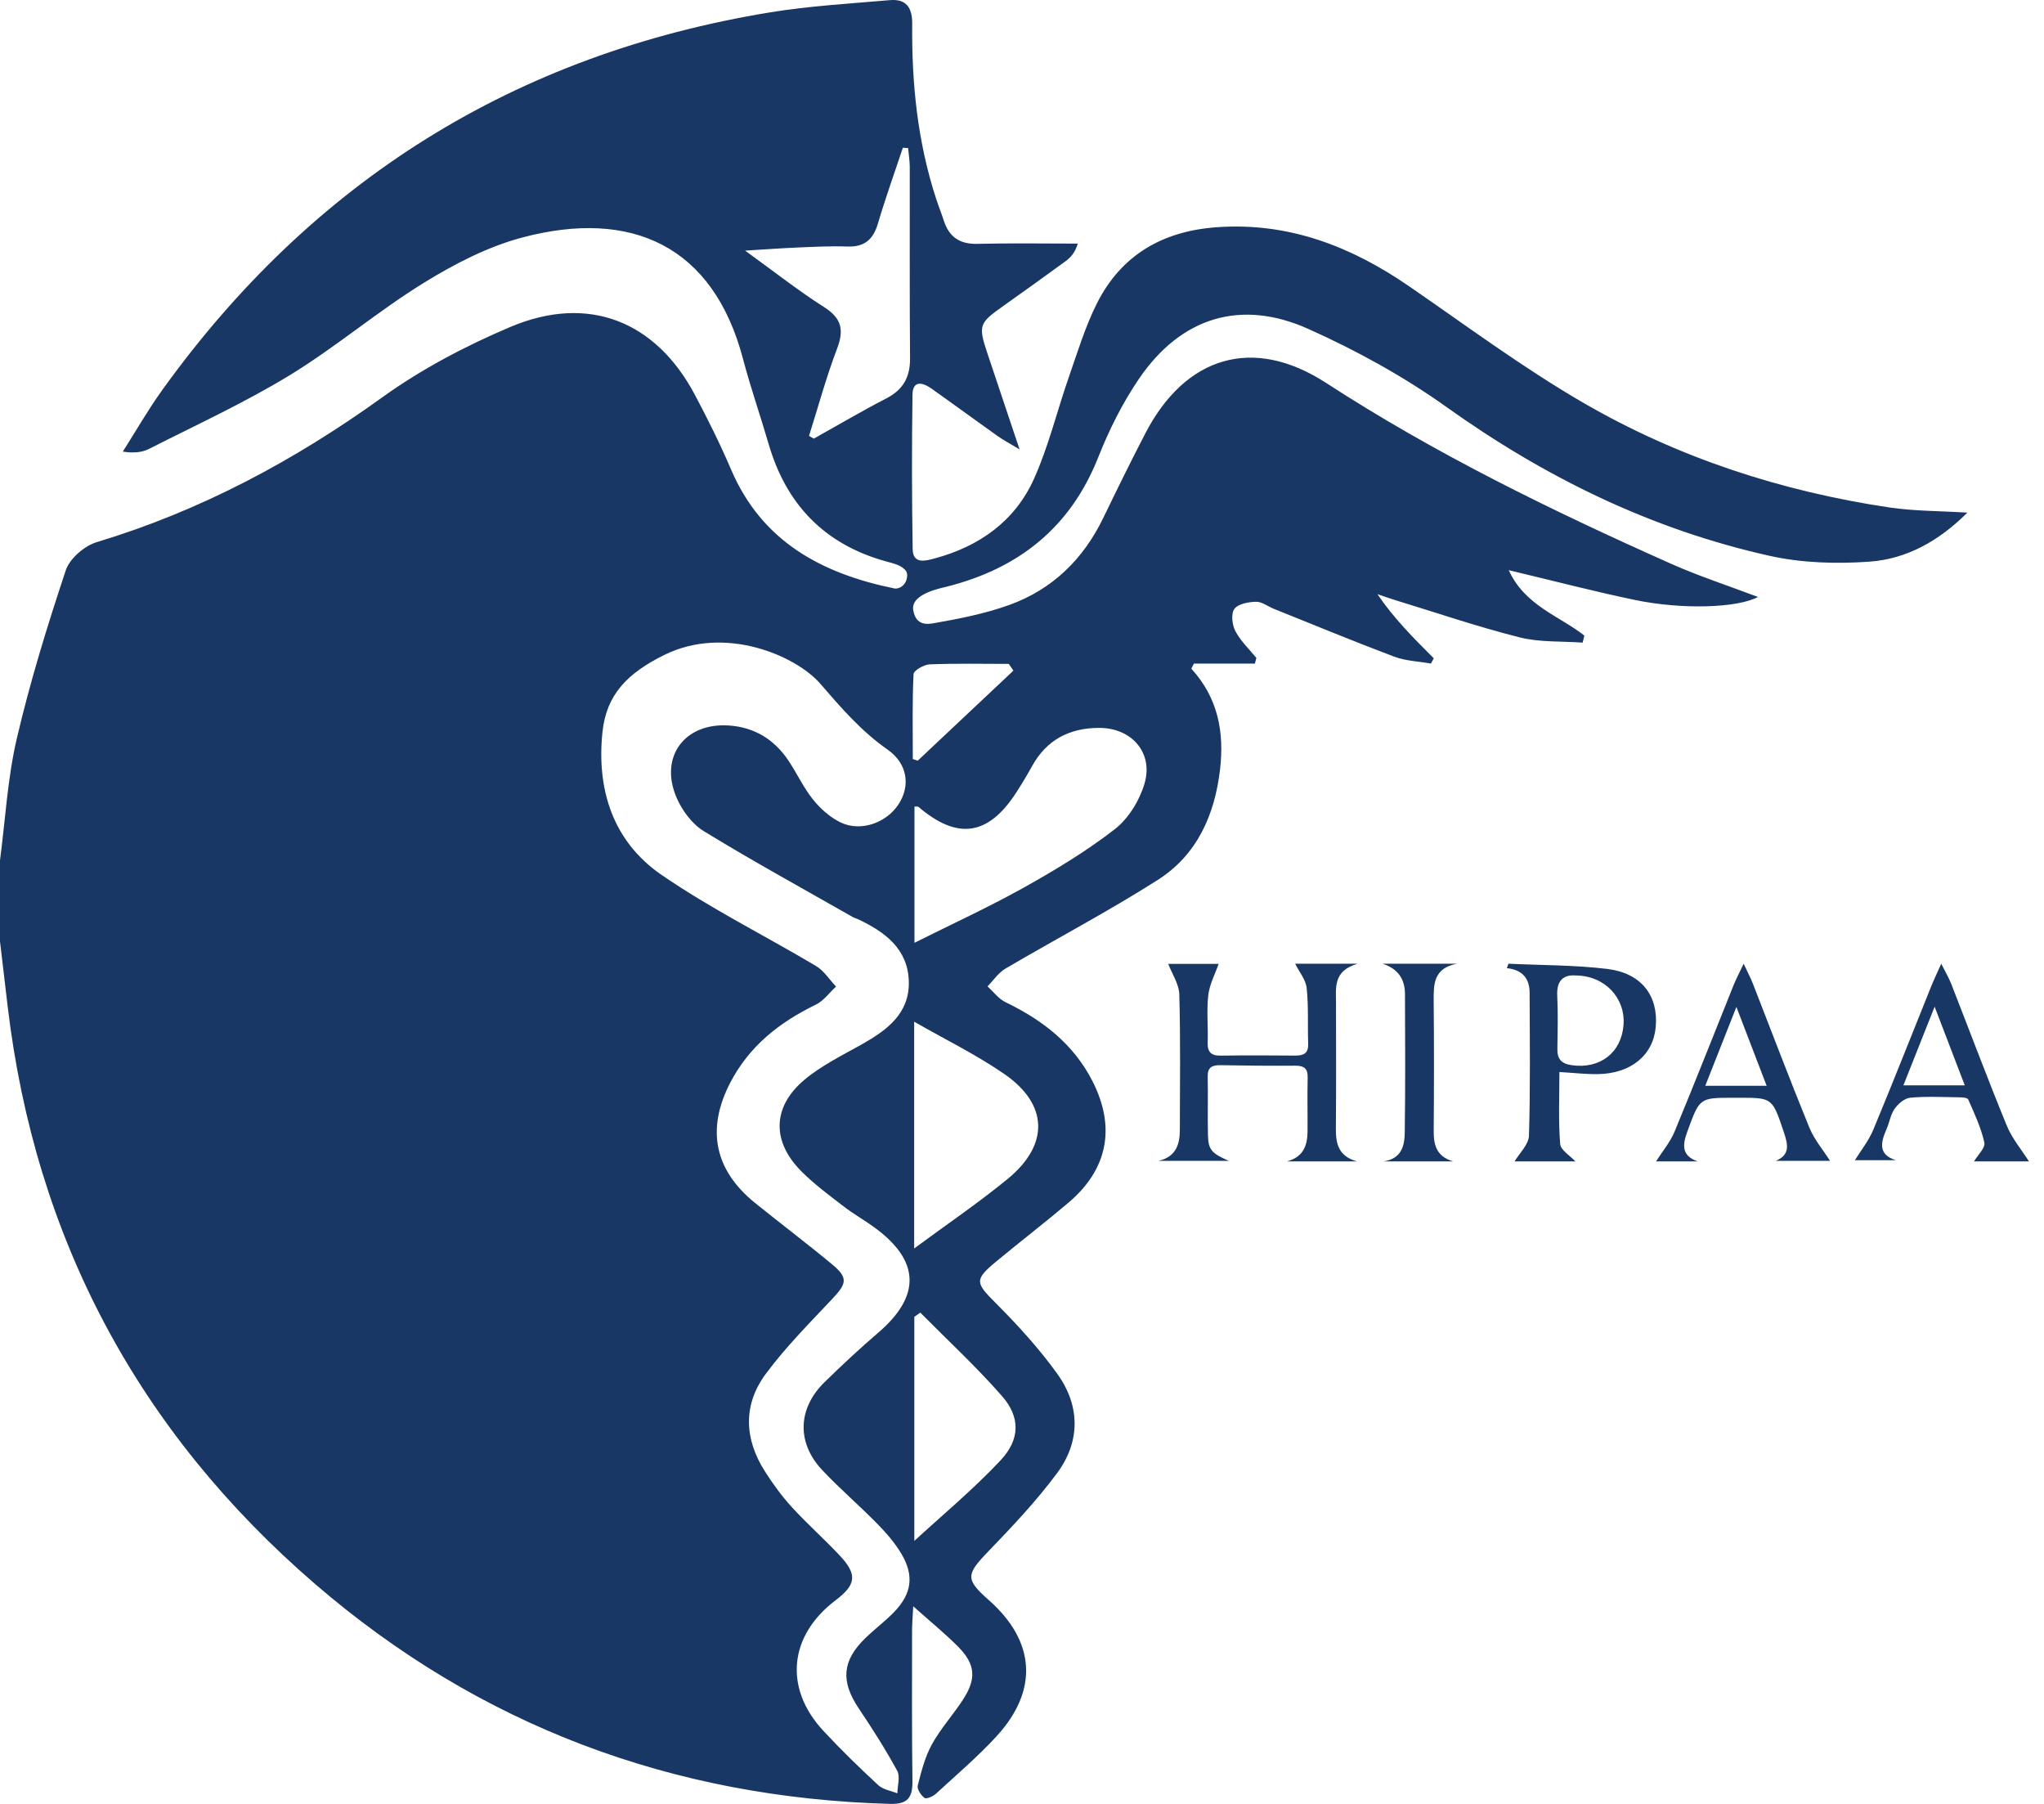 <svg width="102" height="90" viewBox="0 0 102 90" fill="none" xmlns="http://www.w3.org/2000/svg">
<path fill-rule="evenodd" clip-rule="evenodd" d="M50.571 33.459C50.495 33.346 50.418 33.234 50.341 33.123C49.026 33.123 47.709 33.093 46.395 33.146C46.108 33.157 45.597 33.451 45.588 33.634C45.52 35.043 45.551 36.457 45.551 37.869C45.633 37.896 45.715 37.924 45.797 37.951C47.389 36.453 48.98 34.956 50.571 33.459ZM45.925 65.489C45.825 65.559 45.726 65.629 45.627 65.699C45.627 69.513 45.627 73.328 45.627 76.878C46.995 75.617 48.551 74.327 49.923 72.867C50.916 71.811 50.921 70.701 50 69.65C48.724 68.192 47.291 66.869 45.925 65.489ZM45.619 62.288C47.25 61.084 48.821 60.018 50.283 58.82C52.371 57.109 52.317 55.097 50.111 53.579C48.702 52.61 47.147 51.851 45.619 50.975C45.619 54.741 45.619 58.473 45.619 62.288ZM40.372 21.747C40.452 21.793 40.532 21.839 40.611 21.884C41.815 21.212 43.003 20.511 44.228 19.878C45.075 19.44 45.422 18.81 45.413 17.87C45.386 14.697 45.406 11.523 45.399 8.349C45.399 8.029 45.346 7.709 45.317 7.388C45.23 7.383 45.142 7.378 45.054 7.373C44.634 8.637 44.183 9.892 43.805 11.168C43.568 11.967 43.123 12.332 42.273 12.3C41.437 12.269 40.596 12.317 39.759 12.351C38.99 12.383 38.222 12.441 37.182 12.504C38.659 13.57 39.847 14.51 41.12 15.319C41.995 15.875 42.13 16.453 41.773 17.391C41.231 18.815 40.832 20.292 40.372 21.747ZM45.634 47.038C47.449 46.129 49.309 45.276 51.09 44.283C52.66 43.407 54.215 42.468 55.631 41.37C56.313 40.841 56.862 39.942 57.111 39.105C57.574 37.55 56.461 36.308 54.84 36.316C53.359 36.322 52.226 36.913 51.501 38.226C51.253 38.676 50.987 39.117 50.708 39.548C49.318 41.698 47.779 41.919 45.836 40.258C45.8 40.228 45.72 40.247 45.634 40.242C45.634 42.56 45.634 44.875 45.634 47.038ZM33.148 32.677C31.322 33.581 30.264 34.643 30.066 36.51C29.763 39.373 30.576 41.97 32.999 43.64C35.453 45.331 38.153 46.667 40.723 48.197C41.119 48.433 41.391 48.875 41.721 49.222C41.386 49.529 41.101 49.935 40.709 50.125C38.889 51.008 37.382 52.199 36.438 54.023C35.24 56.337 35.649 58.377 37.679 60.017C38.956 61.05 40.271 62.038 41.533 63.088C42.328 63.749 42.259 64.035 41.535 64.802C40.391 66.016 39.206 67.209 38.217 68.541C37.069 70.086 37.136 71.787 38.171 73.41C38.567 74.03 39.005 74.636 39.501 75.179C40.26 76.009 41.105 76.76 41.878 77.579C42.796 78.552 42.739 79.053 41.69 79.847C39.369 81.607 39.109 84.222 41.082 86.348C41.957 87.291 42.883 88.19 43.827 89.065C44.064 89.286 44.458 89.342 44.78 89.473C44.785 89.092 44.931 88.636 44.771 88.344C44.19 87.278 43.534 86.249 42.855 85.239C41.948 83.887 42.016 82.861 43.185 81.726C43.647 81.278 44.169 80.891 44.615 80.43C45.493 79.523 45.628 78.622 44.994 77.543C44.672 76.996 44.243 76.498 43.797 76.042C42.896 75.122 41.913 74.282 41.031 73.345C39.751 71.986 39.803 70.278 41.137 68.968C42.01 68.112 42.909 67.278 43.836 66.481C45.972 64.646 45.912 62.889 43.614 61.223C43.119 60.864 42.58 60.561 42.097 60.188C41.384 59.639 40.655 59.098 40.018 58.468C38.508 56.973 38.52 55.237 40.139 53.875C40.988 53.161 42.024 52.658 43.002 52.107C44.26 51.398 45.391 50.569 45.352 48.971C45.312 47.345 44.164 46.498 42.821 45.862C42.734 45.821 42.636 45.8 42.553 45.752C40.069 44.336 37.56 42.961 35.122 41.469C34.535 41.11 34.033 40.43 33.758 39.786C32.891 37.757 34.166 36.051 36.368 36.196C37.645 36.279 38.636 36.891 39.34 37.94C39.769 38.58 40.093 39.296 40.573 39.892C40.942 40.35 41.427 40.783 41.953 41.035C42.957 41.514 44.231 41.057 44.841 40.125C45.427 39.232 45.31 38.11 44.294 37.4C42.977 36.48 41.973 35.313 40.941 34.12C39.721 32.71 36.185 31.175 33.148 32.677ZM0.84 36.841C1.502 34.008 2.364 31.215 3.283 28.452C3.477 27.868 4.21 27.235 4.824 27.05C10.013 25.484 14.683 22.984 19.069 19.829C21.035 18.415 23.242 17.252 25.481 16.307C29.349 14.674 32.721 16.009 34.678 19.701C35.324 20.92 35.941 22.159 36.483 23.427C38.019 27.02 41.007 28.618 44.628 29.358C44.816 29.397 45.144 29.259 45.238 28.915C45.332 28.57 45.216 28.447 45.006 28.299C44.796 28.151 44.481 28.084 44.202 28.006C41.136 27.153 39.232 25.162 38.355 22.148C37.943 20.731 37.454 19.335 37.079 17.91C35.586 12.237 31.488 10.425 26.101 11.839C24.359 12.296 22.673 13.17 21.13 14.123C18.831 15.544 16.753 17.321 14.446 18.728C12.2 20.097 9.789 21.201 7.438 22.396C7.088 22.574 6.666 22.614 6.128 22.532C6.778 21.511 7.38 20.456 8.086 19.474C15.586 9.036 25.689 2.703 38.438 0.615C40.409 0.292 42.415 0.182 44.408 0.007C45.235 -0.065 45.529 0.396 45.521 1.196C45.491 4.163 45.789 7.09 46.719 9.929C46.839 10.295 46.983 10.653 47.102 11.019C47.367 11.826 47.892 12.187 48.772 12.166C50.442 12.125 52.113 12.154 53.784 12.154C53.646 12.615 53.421 12.852 53.161 13.042C52.12 13.802 51.072 14.553 50.02 15.299C48.862 16.119 48.813 16.25 49.269 17.616C49.772 19.126 50.28 20.635 50.878 22.42C50.349 22.101 50.052 21.947 49.781 21.754C48.677 20.97 47.587 20.169 46.482 19.387C46.049 19.081 45.548 18.952 45.536 19.691C45.498 22.259 45.503 24.828 45.544 27.396C45.557 28.169 46.196 27.98 46.641 27.861C48.877 27.262 50.654 25.993 51.6 23.886C52.33 22.259 52.75 20.497 53.34 18.806C53.773 17.567 54.155 16.295 54.742 15.129C55.959 12.716 58.029 11.527 60.724 11.336C64.318 11.081 67.433 12.296 70.329 14.29C73.192 16.261 75.995 18.345 78.996 20.087C83.718 22.828 88.87 24.51 94.285 25.318C95.51 25.501 96.765 25.488 98.176 25.576C96.744 27.005 95.136 27.889 93.29 28.022C91.642 28.14 89.917 28.089 88.311 27.732C82.408 26.418 77.095 23.815 72.176 20.302C70.044 18.779 67.695 17.492 65.3 16.415C61.917 14.894 58.928 15.835 56.845 18.888C56.02 20.097 55.348 21.442 54.809 22.804C53.415 26.33 50.818 28.381 47.197 29.282C46.884 29.36 45.444 29.644 45.572 30.437C45.699 31.23 46.29 31.148 46.606 31.092C47.871 30.87 49.151 30.619 50.355 30.186C52.515 29.411 54.057 27.902 55.055 25.841C55.74 24.425 56.433 23.013 57.157 21.617C59.151 17.773 62.532 16.738 66.181 19.108C71.636 22.651 77.451 25.48 83.373 28.12C84.779 28.747 86.252 29.225 87.726 29.783C86.725 30.328 83.971 30.429 81.582 29.932C79.537 29.507 77.514 28.977 75.29 28.447C76.093 30.215 77.801 30.721 79.061 31.709C79.033 31.826 79.005 31.944 78.978 32.062C77.924 31.984 76.834 32.053 75.826 31.798C73.736 31.271 71.69 30.572 69.627 29.942C69.328 29.85 69.033 29.744 68.737 29.644C69.55 30.846 70.549 31.845 71.547 32.843C71.5 32.931 71.453 33.018 71.406 33.106C70.793 32.997 70.147 32.977 69.575 32.762C67.557 32.002 65.565 31.176 63.564 30.374C63.265 30.254 62.969 30.016 62.676 30.023C62.299 30.032 61.778 30.128 61.597 30.383C61.422 30.627 61.486 31.18 61.65 31.491C61.908 31.983 62.338 32.385 62.695 32.825C62.671 32.919 62.647 33.013 62.623 33.107C61.609 33.107 60.594 33.107 59.58 33.107C59.537 33.192 59.493 33.277 59.449 33.361C60.786 34.818 61.098 36.534 60.884 38.384C60.62 40.658 59.735 42.657 57.767 43.907C55.299 45.476 52.7 46.841 50.175 48.325C49.823 48.531 49.575 48.912 49.278 49.212C49.575 49.48 49.83 49.833 50.176 50C52.028 50.891 53.58 52.094 54.524 53.955C55.688 56.25 55.278 58.343 53.322 60.001C52.143 61 50.914 61.943 49.724 62.93C48.606 63.856 48.677 63.996 49.681 65.004C50.787 66.112 51.857 67.283 52.767 68.55C53.907 70.141 53.92 71.918 52.752 73.495C51.726 74.881 50.526 76.149 49.325 77.396C48.204 78.559 48.16 78.788 49.349 79.837C51.674 81.891 51.836 84.34 49.721 86.636C48.785 87.651 47.727 88.555 46.707 89.491C46.561 89.624 46.23 89.77 46.137 89.703C45.958 89.573 45.752 89.26 45.797 89.084C45.975 88.383 46.158 87.657 46.504 87.03C46.935 86.247 47.553 85.568 48.044 84.815C48.74 83.75 48.684 83.032 47.799 82.143C47.149 81.49 46.429 80.906 45.572 80.14C45.544 80.69 45.514 81.021 45.514 81.353C45.513 83.857 45.5 86.362 45.533 88.867C45.543 89.67 45.304 90.023 44.425 89.999C33.555 89.702 23.92 86.091 15.726 79.031C6.904 71.428 1.754 61.781 0.382 50.206C0.254 49.127 0.127 48.049 0 46.97C0 45.621 0 44.273 0 42.924C0.267 40.894 0.376 38.827 0.84 36.841Z" fill="#193764"/>
<path fill-rule="evenodd" clip-rule="evenodd" d="M67.722 57.945C66.554 57.945 65.386 57.945 64.219 57.945C65.04 57.728 65.243 57.151 65.249 56.456C65.256 55.556 65.234 54.655 65.255 53.755C65.266 53.31 65.074 53.166 64.626 53.169C63.388 53.178 62.15 53.167 60.912 53.144C60.479 53.137 60.257 53.254 60.267 53.713C60.289 54.698 60.256 55.684 60.281 56.668C60.298 57.373 60.491 57.555 61.319 57.916C60.153 57.916 58.987 57.916 57.821 57.916C58.684 57.711 58.876 57.097 58.877 56.37C58.88 54.118 58.913 51.865 58.85 49.615C58.836 49.097 58.486 48.587 58.298 48.091C59.089 48.091 60.074 48.091 60.812 48.091C60.638 48.593 60.358 49.11 60.296 49.65C60.206 50.428 60.293 51.224 60.266 52.012C60.25 52.481 60.427 52.675 60.926 52.667C62.165 52.65 63.403 52.654 64.642 52.665C65.077 52.669 65.297 52.53 65.281 52.078C65.248 51.151 65.304 50.216 65.206 49.296C65.163 48.884 64.839 48.5 64.631 48.081C65.475 48.081 66.496 48.081 67.748 48.081C66.512 48.438 66.67 49.285 66.67 50.072C66.67 52.156 66.683 54.239 66.663 56.322C66.656 57.086 66.814 57.698 67.722 57.945Z" fill="#193764"/>
<path fill-rule="evenodd" clip-rule="evenodd" d="M78.637 48.668C78.055 48.62 77.671 48.889 77.709 49.669C77.753 50.552 77.73 51.438 77.716 52.323C77.708 52.816 77.889 53.068 78.44 53.146C79.839 53.342 80.914 52.526 81.018 51.131C81.117 49.807 80.103 48.682 78.637 48.668ZM77.818 53.485C77.818 54.713 77.762 55.898 77.856 57.072C77.881 57.388 78.365 57.67 78.617 57.945C77.637 57.945 76.5 57.945 75.582 57.945C75.819 57.539 76.284 57.106 76.298 56.66C76.372 54.285 76.338 51.906 76.331 49.529C76.329 48.844 75.998 48.387 75.194 48.303C75.221 48.229 75.248 48.156 75.275 48.081C76.92 48.16 78.578 48.144 80.207 48.342C81.909 48.549 82.757 49.674 82.626 51.224C82.505 52.646 81.388 53.57 79.718 53.59C79.119 53.597 78.52 53.526 77.818 53.485Z" fill="#193764"/>
<path fill-rule="evenodd" clip-rule="evenodd" d="M94.983 54.15C96.061 54.15 97.001 54.15 98.047 54.15C97.551 52.856 97.083 51.637 96.542 50.225C95.988 51.62 95.511 52.821 94.983 54.15ZM101.25 57.945C100.419 57.945 99.432 57.945 98.507 57.945C98.688 57.636 99.082 57.263 99.024 57.006C98.859 56.261 98.527 55.555 98.219 54.856C98.175 54.757 97.898 54.748 97.729 54.746C96.927 54.735 96.122 54.694 95.326 54.767C95.049 54.792 94.731 55.059 94.55 55.313C94.344 55.601 94.287 56.007 94.137 56.347C93.843 57.015 93.725 57.604 94.599 57.884C93.885 57.884 93.17 57.884 92.564 57.884C92.862 57.4 93.249 56.921 93.48 56.367C94.462 54.009 95.397 51.627 96.353 49.255C96.49 48.914 96.649 48.583 96.872 48.081C97.085 48.507 97.252 48.785 97.37 49.086C98.293 51.443 99.182 53.818 100.142 56.158C100.407 56.806 100.877 57.356 101.25 57.945Z" fill="#193764"/>
<path fill-rule="evenodd" clip-rule="evenodd" d="M85.097 54.171C86.175 54.171 87.113 54.171 88.159 54.171C87.659 52.868 87.191 51.648 86.65 50.238C86.096 51.641 85.62 52.846 85.097 54.171ZM88.618 57.916C89.342 57.615 89.222 57.097 89.022 56.501C88.442 54.773 88.453 54.769 86.791 54.769C86.691 54.769 86.591 54.769 86.49 54.769C84.797 54.769 84.817 54.778 84.202 56.454C83.946 57.15 83.921 57.661 84.714 57.945C83.983 57.945 83.252 57.945 82.639 57.945C82.952 57.451 83.342 56.995 83.565 56.458C84.57 54.038 85.526 51.596 86.505 49.164C86.631 48.852 86.789 48.556 87.012 48.081C87.215 48.517 87.359 48.785 87.47 49.069C88.406 51.461 89.312 53.867 90.284 56.242C90.539 56.867 90.994 57.395 91.324 57.916C90.532 57.916 89.575 57.916 88.618 57.916Z" fill="#193764"/>
<path fill-rule="evenodd" clip-rule="evenodd" d="M72.516 57.945C71.356 57.945 70.197 57.945 69.037 57.945C69.963 57.809 70.091 57.139 70.1 56.491C70.134 54.195 70.12 51.899 70.112 49.602C70.109 48.877 69.79 48.335 68.989 48.081C70.23 48.081 71.471 48.081 72.711 48.081C71.54 48.297 71.536 49.098 71.544 49.948C71.565 52.105 71.562 54.261 71.545 56.417C71.539 57.118 71.677 57.697 72.516 57.945Z" fill="#193764"/>
</svg>
